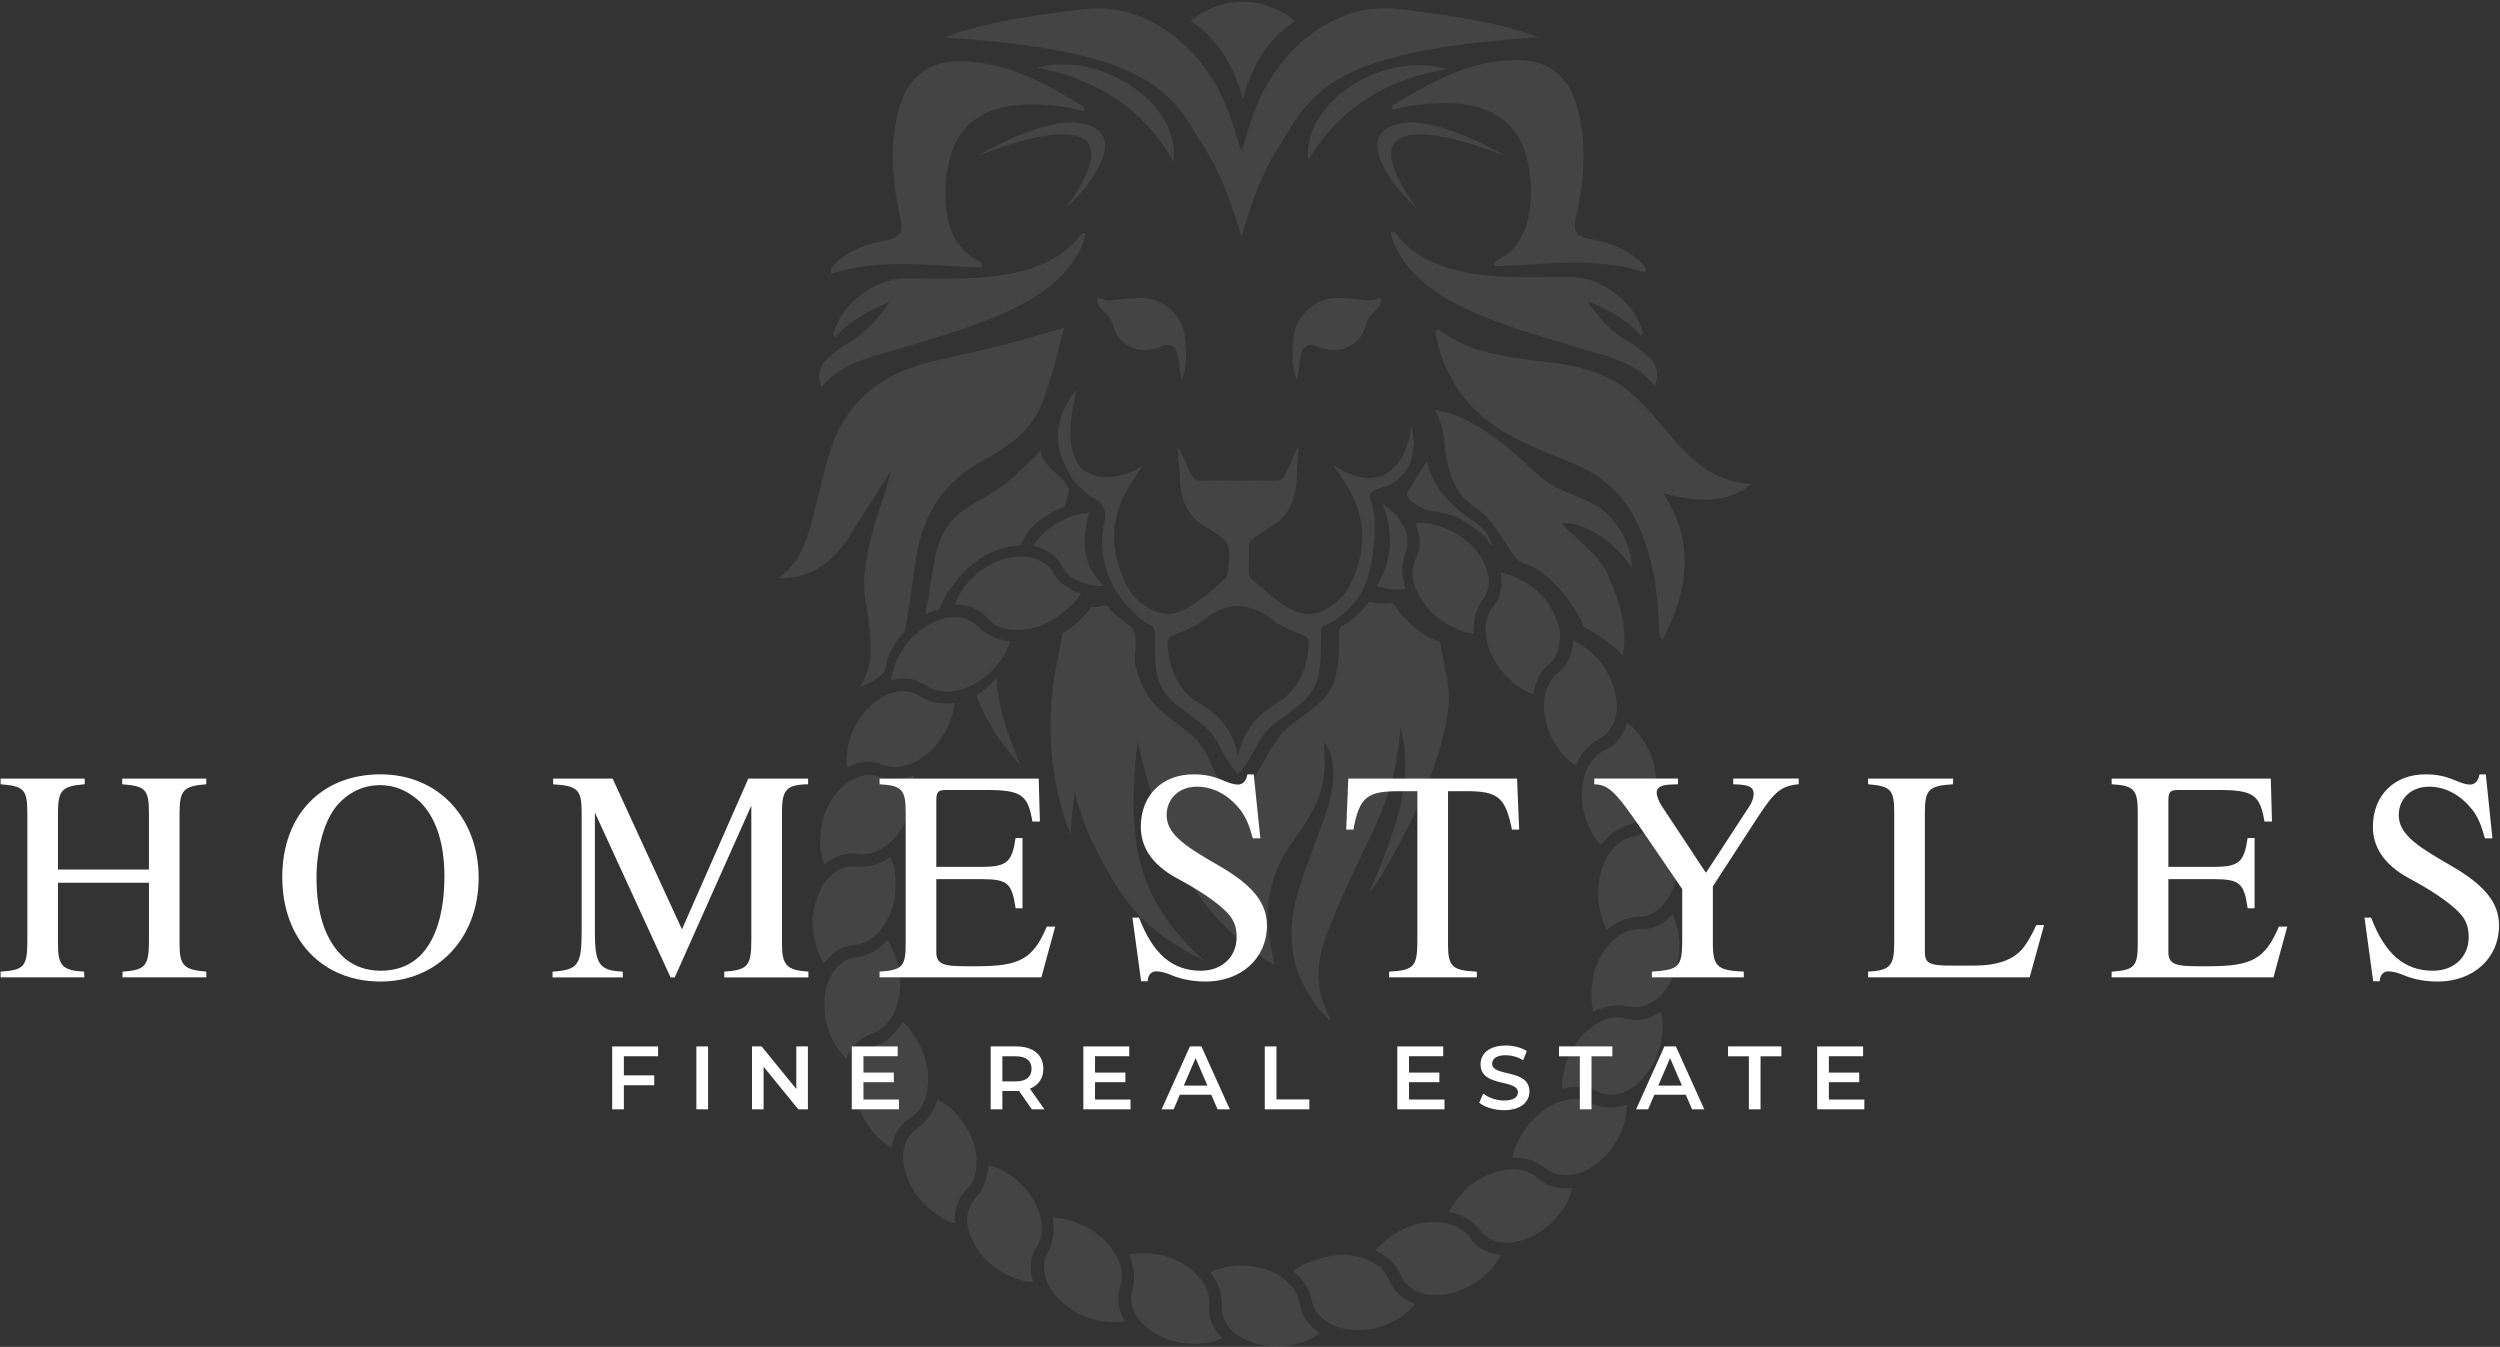<svg xmlns="http://www.w3.org/2000/svg" width="1342" height="723" viewBox="0 0 1342 723" fill="none"><rect x="0" y="0" width="1342" height="723" fill="#333333" stroke="none"/><path d="M65.77 524.639V521.579C78.34 520.769 79.96 518.199 79.96 504.659V473.869H31.12V506.429C31.12 518.199 33.22 520.939 45.14 521.579L45.3 524.639H0.33V521.579C12.9 520.769 14.68 518.839 14.68 504.979V436.309C14.68 423.739 12.75 421.959 0.33 420.999V417.939H45.46V420.999C33.69 421.969 31.11 423.739 31.11 436.309V466.779H79.95V436.309C79.95 423.579 77.85 421.959 65.6 420.999V417.939H110.73V420.999C98.8 421.969 96.38 423.899 96.38 436.309V506.749C96.38 518.189 98.64 520.609 110.73 521.579V524.639H65.76H65.77Z" fill="white"></path><path d="M204.23 526.89C172.96 526.89 151.52 504.32 151.52 470.8C151.52 437.28 172.8 415.67 204.23 415.67C235.66 415.67 256.94 439.37 256.94 471.28C256.94 503.19 235.18 526.89 204.23 526.89ZM223.9 429.05C218.1 424.22 211.65 421.47 204.07 421.47C195.37 421.47 187.31 425.02 181.02 432.27C174.09 440.17 169.9 455.8 169.9 471.12C169.9 490.3 174.58 504.81 184.41 513.84C189.89 518.84 196.98 521.09 204.4 521.09C212.46 521.09 219.55 518.67 225.19 513.35C234.05 504.81 238.57 489.65 238.57 470.31C238.57 450.97 233.09 436.78 223.9 429.05Z" fill="white"></path><path d="M388.8 524.64V521.58C401.53 520.77 403.31 518.2 403.31 504.82V432.45L362.21 524.65H359.95L319.33 436.16V500.31C319.33 518.04 321.91 520.94 334.32 521.59V524.65H296.6V521.59C309.98 520.62 312.24 518.37 312.24 500.31V436.16C312.24 423.91 310.14 421.81 296.93 421.01V417.95H328.85L366.08 498.87L401.7 417.95H433.78V421.01C422.17 421.17 419.76 423.91 419.76 436V506.6C419.76 518.04 422.18 520.78 433.95 521.59V524.65H388.82L388.8 524.64Z" fill="white"></path><path d="M559.03 524.639H472.15V521.579C484.56 520.769 486.17 518.679 486.17 506.269V435.989C486.17 424.059 484.24 421.639 472.15 420.999V417.939H557.58L558.22 440.989H554.19C551.77 426.479 548.06 424.069 529.37 424.069H508.25C503.74 424.069 502.61 424.709 502.61 429.869V465.329H526.95C540.81 465.329 543.23 462.589 545.17 449.849H548.88V487.569H545.17C543.24 474.029 540.82 471.929 526.95 471.929H502.61V511.099C502.61 517.869 506.96 518.679 518.89 518.679H524.69C547.74 518.679 554.67 514.489 561.92 497.399H566.43L559.02 524.639H559.03Z" fill="white"></path><path d="M672.51 450.01C670.58 442.92 668.8 438.73 665.9 434.86C660.26 427.61 652.2 422.29 642.53 422.29C632.86 422.29 626.25 428.74 626.25 437.6C626.25 448.56 638.18 455.33 655.1 465.16C672.19 475.15 680.09 484.5 680.09 496.75C680.09 514.8 665.9 526.89 647.21 526.89C640.44 526.89 634.15 525.76 628.19 523.18C625.13 521.89 622.39 521.41 620.61 521.41C618.19 521.41 616.1 523.34 616.1 526.73H612.55L607.88 492.56H611.43C618.84 512.06 629.32 521.09 644.64 521.09C655.92 521.09 663.82 513.67 663.82 503.04C663.82 497.4 662.21 493.69 659.14 490.31C653.5 484.18 642.38 477.09 632.06 471.61C617.55 463.87 612.39 453.88 612.39 443.89C612.39 426.32 624.48 415.68 640.44 415.68C647.05 415.68 651.24 416.65 657.37 419.23C660.27 420.52 662.85 421.16 664.46 421.16C667.2 421.16 668.97 419.23 669.62 415.68H673L676.55 450.01H672.52H672.51Z" fill="white"></path><path d="M811.62 445.329C808.07 427.599 803.88 424.699 786.8 424.699H777.29V506.749C777.29 518.999 779.55 520.929 792.76 521.579V524.639H745.69V521.579C759.07 520.769 760.84 518.999 760.84 504.819V424.709H751.17C734.08 424.709 729.73 427.609 726.51 445.339H722.64L723.77 417.939H814.36L815.49 445.339H811.62V445.329Z" fill="white"></path><path d="M965.56 420.99C956.05 421.79 952.34 425.18 943.32 439.04L919.46 475.79V506.74C919.46 519.31 922.52 520.92 936.06 521.57V524.63H886.74V521.57C901.09 520.6 903.02 519.15 903.02 504.81V477.25L881.9 446.3C867.07 424.54 863.52 421.32 855.79 420.99V417.93H900.76V420.99L896.89 421.15C891.73 421.31 889.31 422.76 889.31 425.34C889.31 427.44 890.44 430.34 892.21 432.92L915.74 468.54L939.11 432.76C940.72 430.34 941.37 427.76 941.37 425.99C941.21 422.44 938.79 421.16 930.41 420.99V417.93H965.55V420.99H965.56Z" fill="white"></path><path d="M1089.52 524.639H1002.8V521.579C1014.73 520.929 1016.82 518.359 1016.82 506.109V436.639C1016.82 424.229 1015.37 421.969 1002.8 420.999V417.939H1048.42V420.999C1035.2 421.799 1033.27 423.899 1033.27 436.309V511.099C1033.27 517.229 1036.01 518.349 1047.78 518.349H1059.06C1072.12 518.349 1080.82 515.449 1086.3 508.519C1088.4 505.779 1090.49 502.229 1093.07 496.589H1097.26L1089.52 524.639Z" fill="white"></path><path d="M1220.41 524.639H1133.53V521.579C1145.94 520.769 1147.55 518.679 1147.55 506.269V435.989C1147.55 424.059 1145.62 421.639 1133.53 420.999V417.939H1218.96L1219.6 440.989H1215.57C1213.15 426.479 1209.44 424.069 1190.75 424.069H1169.63C1165.12 424.069 1163.99 424.709 1163.99 429.869V465.329H1188.33C1202.19 465.329 1204.61 462.589 1206.55 449.849H1210.26V487.569H1206.55C1204.62 474.029 1202.2 471.929 1188.33 471.929H1163.99V511.099C1163.99 517.869 1168.34 518.679 1180.27 518.679H1186.07C1209.12 518.679 1216.05 514.489 1223.3 497.399H1227.81L1220.4 524.639H1220.41Z" fill="white"></path><path d="M1333.9 450.01C1331.97 442.92 1330.19 438.73 1327.29 434.86C1321.65 427.61 1313.59 422.29 1303.92 422.29C1294.25 422.29 1287.64 428.74 1287.64 437.6C1287.64 448.56 1299.57 455.33 1316.49 465.16C1333.58 475.15 1341.47 484.5 1341.47 496.75C1341.47 514.8 1327.28 526.89 1308.59 526.89C1301.82 526.89 1295.53 525.76 1289.57 523.18C1286.51 521.89 1283.77 521.41 1281.99 521.41C1279.57 521.41 1277.48 523.34 1277.48 526.73H1273.93L1269.26 492.56H1272.81C1280.22 512.06 1290.7 521.09 1306.02 521.09C1317.3 521.09 1325.2 513.67 1325.2 503.04C1325.2 497.4 1323.59 493.69 1320.52 490.31C1314.88 484.18 1303.76 477.09 1293.44 471.61C1278.93 463.87 1273.77 453.88 1273.77 443.89C1273.77 426.32 1285.86 415.68 1301.82 415.68C1308.43 415.68 1312.62 416.65 1318.75 419.23C1321.65 420.52 1324.23 421.16 1325.84 421.16C1328.58 421.16 1330.35 419.23 1331 415.68H1334.38L1337.93 450.01H1333.9Z" fill="white"></path><path d="M334.89 566.98V577.25H351.19V582.56H334.89V595.49H328.62V561.73H353.27V566.99H334.89V566.98Z" fill="white"></path><path d="M373.82 561.721H380.09V595.481H373.82V561.721Z" fill="white"></path><path d="M433.68 561.721V595.481H428.52L409.9 572.621V595.481H403.68V561.721H408.84L427.46 584.581V561.721H433.68Z" fill="white"></path><path d="M482.55 590.221V595.481H457.23V561.721H481.88V566.981H463.5V575.761H479.8V580.921H463.5V590.231H482.55V590.221Z" fill="white"></path><path d="M553.89 595.481L546.99 585.591C546.56 585.641 546.12 585.641 545.69 585.641H538.07V595.481H531.8V561.721H545.69C554.57 561.721 560.06 566.251 560.06 573.731C560.06 578.841 557.46 582.601 552.87 584.391L560.64 595.481H553.89ZM545.4 567.021H538.07V580.481H545.4C550.9 580.481 553.74 577.971 553.74 573.731C553.74 569.491 550.89 567.031 545.4 567.031V567.021Z" fill="white"></path><path d="M606.86 590.221V595.481H581.54V561.721H606.19V566.981H587.81V575.761H604.11V580.921H587.81V590.231H606.86V590.221Z" fill="white"></path><path d="M650.23 587.671H633.35L630.02 595.481H623.56L638.75 561.721H644.92L660.16 595.481H653.6L650.22 587.671H650.23ZM648.16 582.751L641.79 567.991L635.47 582.751H648.15H648.16Z" fill="white"></path><path d="M678.93 561.721H685.2V590.181H702.85V595.491H678.93V561.731V561.721Z" fill="white"></path><path d="M775.4 590.221V595.481H750.08V561.721H774.73V566.981H756.35V575.761H772.65V580.921H756.35V590.231H775.4V590.221Z" fill="white"></path><path d="M794.03 591.91L796.2 587.04C798.9 589.21 803.19 590.75 807.34 590.75C812.6 590.75 814.82 588.87 814.82 586.36C814.82 579.08 794.76 583.85 794.76 571.31C794.76 565.86 799.1 561.23 808.36 561.23C812.41 561.23 816.66 562.29 819.6 564.22L817.62 569.091C814.58 567.311 811.25 566.44 808.31 566.44C803.1 566.44 800.98 568.471 800.98 571.021C800.98 578.211 821 573.53 821 585.92C821 591.32 816.61 595.951 807.35 595.951C802.09 595.951 796.84 594.311 794.04 591.901L794.03 591.91Z" fill="white"></path><path d="M848.05 567.021H836.86V561.711H865.51V567.021H854.32V595.481H848.05V567.021Z" fill="white"></path><path d="M904.93 587.671H888.05L884.72 595.481H878.26L893.45 561.721H899.62L914.86 595.481H908.3L904.92 587.671H904.93ZM902.86 582.751L896.49 567.991L890.17 582.751H902.85H902.86Z" fill="white"></path><path d="M938.79 567.021H927.6V561.711H956.25V567.021H945.06V595.481H938.79V567.021Z" fill="white"></path><path d="M1000.78 590.221V595.481H975.46V561.721H1000.11V566.981H981.73V575.761H998.03V580.921H981.73V590.231H1000.78V590.221Z" fill="white"></path><g opacity="0.59"><g opacity="0.14"><path d="M575.22 256.559C578.96 261.449 583.51 265.649 588.41 268.189C589.56 268.789 590.42 269.529 591.06 270.349C591.7 271.069 592.17 271.919 592.5 272.829C593.34 274.619 593.54 276.739 593.09 278.689C593.02 279.469 592.88 280.189 592.75 280.729C589.24 295.269 594.12 309.019 599.01 317.309C602.77 322.949 607.6 328.379 612.77 332.609C613.82 333.469 614.94 334.299 616.19 334.859C617.66 335.529 618.96 335.969 619.56 337.629C620.28 339.609 619.99 342.079 620 344.159C620.01 346.439 620 348.729 620.05 351.009C620.15 356.029 620.51 361.119 622.21 365.879C623.7 370.059 626.33 373.569 629.56 376.579C635.63 382.229 643.21 386.079 648.9 392.159C652.05 395.529 654.13 399.509 656.24 403.579C658.52 407.969 661.25 411.999 664.55 415.659C668.18 411.619 671 407.139 673.49 402.299C675.74 397.939 678.2 393.929 681.79 390.539C687.68 384.969 695.03 381.179 700.74 375.399C707.7 368.349 708.93 359.139 709.04 349.639C709.07 347.129 709.04 344.619 709.09 342.119C709.12 340.419 708.93 338.389 709.86 336.879C710.7 335.499 712.28 335.179 713.65 334.539C714.85 333.979 715.99 333.279 717.09 332.539C721.37 329.659 725.17 325.969 728.33 321.829C729.53 320.219 730.59 318.499 731.5 316.699C734.58 310.599 736.16 303.569 737.02 296.589C737.9 289.459 738.58 281.319 737.23 273.829C736.75 271.159 736.02 268.569 734.94 266.139C736.88 262.099 742 262.019 745.68 260.349C749.65 258.549 752.98 255.439 755.24 251.719C757.26 248.389 758.43 244.569 758.8 240.699C758.98 238.779 758.88 236.799 758.69 234.879C758.59 233.819 758.44 232.759 758.27 231.699C758.13 230.829 757.6 229.579 757.71 228.719C755.64 245.659 744.5 268.069 715.67 249.669C718.78 254.469 722.44 259.299 725.29 264.689C733.81 280.839 732.78 297.189 725.06 313.299C721.78 320.139 716.54 324.699 710.31 327.759C702.76 331.459 695.6 329.059 689.1 324.729C683.04 320.689 677.49 315.649 671.87 310.809C671.22 310.249 670.7 309.249 670.38 308.199C670.41 302.769 670.44 297.339 670.45 291.899C672.21 288.299 676.97 286.469 680.39 283.849C680.58 283.709 680.76 283.549 680.96 283.449C691.04 278.319 695.63 269.279 695.97 256.959C696.12 251.569 696.81 246.199 697.26 240.819C696.97 240.729 696.69 240.649 696.4 240.559C695.95 241.479 695.48 242.369 695.07 243.309C693.92 245.929 692.88 248.609 691.64 251.169C687.95 258.799 687.93 258.099 680.34 257.909C675.14 257.779 669.93 257.849 664.72 257.969C659.48 257.839 654.24 257.779 649 257.909C641.41 258.099 641.39 258.799 637.7 251.169C636.46 248.609 635.42 245.929 634.27 243.309C633.86 242.369 633.38 241.479 632.94 240.559C632.65 240.649 632.37 240.729 632.08 240.819C632.53 246.199 633.22 251.569 633.37 256.959C633.71 269.279 638.29 278.319 648.38 283.439C648.58 283.539 648.76 283.699 648.95 283.839C652.42 286.499 657.28 288.349 658.97 292.049C660.71 295.859 659.52 301.499 659.3 306.319C659.23 307.869 658.5 309.899 657.46 310.789C651.85 315.629 646.29 320.669 640.23 324.709C633.73 329.039 626.57 331.449 619.02 327.739C612.79 324.689 607.55 320.129 604.27 313.279C596.55 297.169 595.52 280.819 604.04 264.669C606.88 259.279 610.55 254.449 613.66 249.649C605.13 256.919 562.1 270.119 578.09 209.079C567.97 220.959 564.95 234.969 570.97 248.059C572.29 250.939 573.75 253.759 575.25 256.559H575.22ZM629.34 341.319C635.24 338.619 641.63 336.529 646.7 332.409C652.21 327.939 657.93 325.719 664.05 325.299C664.13 325.299 664.22 325.299 664.3 325.289C670.77 325.529 676.79 327.709 682.58 332.409C687.65 336.519 694.04 338.609 699.94 341.319C701.96 342.239 702.7 343.329 702.56 345.759C701.73 360.069 696.07 371.369 684.9 377.859C674.32 383.999 667.38 392.709 664.64 405.749C661.9 392.709 654.96 383.999 644.38 377.859C633.21 371.379 627.55 360.079 626.72 345.759C626.58 343.319 627.32 342.239 629.34 341.319Z" fill="white"></path></g><g opacity="0.14"><path d="M747.26 56.839C747.09 56.939 747.34 57.709 747.5 59.049C755.49 56.709 763.62 55.729 771.79 55.409C796.39 54.439 814.73 62.659 820 86.639C821.15 91.899 821.86 97.389 821.81 102.759C821.65 118.069 818.54 132.139 803.21 139.999C802.35 140.439 801.44 141.079 802.46 142.909C829.22 142.079 856.47 137.569 882.97 146.199C883.83 144.139 883.01 143.099 882.15 142.149C874.44 133.669 864.13 130.209 853.4 128.229C846.33 126.919 844.25 124.539 845.91 116.999C850.18 97.499 852.19 77.699 846.83 57.999C842.08 40.559 830.77 31.779 813.01 32.179C788.33 32.729 767.52 44.159 747.28 56.819L747.26 56.839Z" fill="white"></path></g><g opacity="0.14"><path d="M851.94 161.53C863.78 166.3 873.46 171.719 880.84 180.359C882.08 179.439 882.02 178.789 881.85 178.119C877.66 162.639 859.97 148.93 844.02 148.78C826.19 148.61 808.33 149.709 790.59 146.859C774.33 144.249 759.61 138.789 749.07 125.239C748.59 124.629 748.11 123.809 746.61 124.769C747.57 130.249 750.09 135.199 753.34 139.839C760.71 150.389 770.92 157.509 782.13 163.329C802.55 173.939 824.69 179.75 846.53 186.47C861.5 191.08 877.55 193.73 888.32 207.09C890.88 201.26 889.66 195.829 884.72 191.329C881.14 188.069 877.22 185.259 873.04 182.769C864.64 177.759 858.18 170.79 851.97 161.53H851.94Z" fill="white"></path></g><g opacity="0.14"><path d="M526.84 143.6C527.86 141.77 526.95 141.13 526.09 140.69C510.76 132.84 507.65 118.77 507.49 103.45C507.43 98.08 508.14 92.59 509.3 87.33C514.56 63.34 532.9 55.13 557.5 56.1C565.66 56.42 573.8 57.4 581.79 59.74C581.95 58.4 582.2 57.63 582.03 57.53C561.79 44.87 540.98 33.44 516.3 32.89C498.55 32.49 487.23 41.27 482.48 58.71C477.12 78.4 479.12 98.2 483.4 117.71C485.05 125.25 482.98 127.63 475.91 128.94C465.19 130.92 454.87 134.38 447.16 142.86C446.3 143.8 445.48 144.84 446.34 146.91C472.83 138.27 500.08 142.79 526.85 143.62L526.84 143.6Z" fill="white"></path></g><g opacity="0.14"><path d="M482.78 187.17C504.61 180.45 526.76 174.639 547.18 164.029C558.39 158.209 568.59 151.09 575.97 140.54C579.22 135.9 581.74 130.95 582.7 125.47C581.2 124.5 580.72 125.32 580.24 125.94C569.7 139.49 554.98 144.939 538.72 147.559C520.98 150.409 503.11 149.31 485.29 149.48C469.33 149.64 451.64 163.34 447.46 178.82C447.28 179.48 447.22 180.129 448.47 181.059C455.84 172.419 465.52 167 477.37 162.23C471.16 171.48 464.69 178.46 456.3 183.47C452.12 185.96 448.2 188.779 444.62 192.029C439.68 196.529 438.46 201.96 441.02 207.79C451.8 194.43 467.84 191.78 482.81 187.17H482.78Z" fill="white"></path></g><g opacity="0.14"><path d="M800.67 291.409C800.34 290.479 799.93 289.359 799.87 289.219C799.3 287.989 798.62 286.809 797.74 285.779C796.28 284.069 794.58 282.569 792.81 281.179C789.24 278.379 785.33 276.009 781.95 272.969C775.16 266.869 769.72 259.989 766.94 251.179C766.57 249.989 766.23 248.789 765.93 247.579C765.93 247.579 755.8 263.619 755.68 263.809C753.61 267.109 760.17 270.949 762.29 272.169C767.12 274.939 773.09 274.619 778.31 276.249C783.42 277.849 787.84 281.069 792.26 284.089C794.53 285.639 796.92 287.249 798.28 289.639C798.64 290.269 798.92 290.939 799.34 291.519C799.76 292.099 800.38 292.599 801.1 292.669C801.1 292.669 800.9 292.089 800.65 291.399L800.67 291.409Z" fill="white"></path></g><g opacity="0.14"><path d="M647.08 80.17C655.32 93.28 660.56 107.67 664.91 122.42C665.33 123.85 665.83 125.25 666.36 126.87V126.98C666.36 126.98 666.37 126.94 666.38 126.93C666.39 126.97 666.41 127.01 666.42 127.06C666.56 126.68 666.69 126.31 666.83 125.93C666.86 125.75 666.87 125.57 666.91 125.4C666.91 125.36 666.91 125.33 666.92 125.29C667.26 124.28 667.58 123.32 667.87 122.35C672.22 107.59 677.45 93.2 685.7 80.1C703.1 52.45 709.49 27.2 825.74 20.09C813.34 14.84 788.7 8.95 748.26 4.57C716.9 1.9 688.36 25.23 675.67 54.19C671.64 63.4 669.08 73.24 666.37 81.36C663.67 73.25 661.11 63.44 657.09 54.26C644.41 25.29 615.86 1.97 584.5 4.64C544.06 9.02 519.42 14.91 507.02 20.16C623.27 27.27 629.67 52.52 647.06 80.17H647.08Z" fill="white"></path></g><g opacity="0.14"><path d="M667.17 53.6C671.54 36.09 679.95 21.559 695.19 11.149C677.54 -2.72 655.63 -2.27 639.19 11.27C654.44 21.4 662.69 36.16 667.17 53.6Z" fill="white"></path></g><g opacity="0.14"><path d="M629.88 86.85C634.31 56.45 591.69 26.86 556.64 36.3C588.36 42.389 613.58 57.789 629.88 86.85Z" fill="white"></path></g><g opacity="0.14"><path d="M776.62 37.089C741.78 26.899 698.54 55.579 702.32 86.069C719.23 57.359 744.78 42.499 776.62 37.089Z" fill="white"></path></g><g opacity="0.14"><path d="M573.68 263.5C574.35 256.89 557.24 250.15 558.7 240.34C558.2 243.67 550.17 250.08 547.8 252.45C541.71 258.55 534.83 263.34 527.38 267.61C520.56 271.52 513.43 275.4 508.86 282.04C501.48 292.74 500.94 306.38 498.68 318.77C498.03 322.36 497.29 326.12 496.6 329.93C499.05 328.64 501.72 327.71 504.46 326.98C506.05 322.08 508.65 317.65 511.94 313.67C514.81 309.52 518.36 305.76 522.6 302.41C530.61 296.07 538.72 293.45 547.97 292.57C548.29 291.87 548.64 291.2 549.01 290.54C552.96 281.67 561.76 275.74 571.38 271.85C571.6 271.26 571.84 270.68 572.04 270.08C572.77 267.92 573.19 265.65 573.75 263.43C573.73 263.46 573.7 263.48 573.68 263.51V263.5Z" fill="white"></path></g><g opacity="0.14"><path d="M571.3 175.92C559.88 179.14 548.44 182.62 536.87 185.55C523.87 188.85 510.69 191.42 497.7 194.72C469.31 201.93 451.03 219.51 443.81 248.15C441.5 257.32 439.27 266.52 436.85 275.66C433.45 288.52 430.28 301.53 417.81 310.36C424.9 310.52 430.76 309.3 436.31 306.58C445.6 302.03 452.16 294.53 457.22 285.86C459.49 281.96 476.17 256.38 478.36 252.43C475.36 267.32 465.55 286.08 463.87 310.48C463.31 318.66 465.68 326.78 466.46 334.95C467.55 346.43 468.87 357.97 461.38 368.88C467.01 366.95 471.31 364.3 474.94 360.61C476.23 352.14 479.86 344.41 485.72 338.9C485.84 338.31 485.98 337.73 486.09 337.14C488.27 324.77 489.91 312.31 491.7 299.87C493.85 284.9 499.86 270.68 510.57 259.82C522.09 248.14 538.58 243.26 549.91 231.47C559 222.01 562.23 208.95 565.79 196.73C566.07 195.76 568.85 184.35 570.36 178.86C570.57 178.35 570.79 177.84 570.99 177.31C571.25 176.63 571.31 175.88 571.3 175.94V175.92Z" fill="white"></path></g><g opacity="0.14"><path d="M894.16 230.81C889.4 224.97 884.35 219.38 878.99 214.06C870.23 205.37 859.62 200.36 847.84 197.29C840.14 195.28 832.26 194.67 824.43 193.65C806.52 191.32 788.6 188.98 773.46 177.74C772.77 177.23 771.92 176.42 771.07 177.33C770.22 178.24 770.65 179.42 770.87 180.48C774.8 199.16 783.81 214.72 799.17 226.34C812.85 236.7 828.92 242.28 844.49 248.83C860.22 255.44 872.03 265.84 879.29 281.61C887.32 299.04 889.86 317.42 890.59 336.27C890.67 338.46 890.04 340.89 892.34 343.63C906.12 317.36 910.35 291.71 892.71 264.64C910.54 269.48 926.13 270.99 940.32 259.75C919.17 258.95 906.22 245.61 894.14 230.81H894.16Z" fill="white"></path></g><g opacity="0.14"><path d="M850.25 336.659C858.09 340.649 865.34 345.719 871.17 352.079C873.7 337.179 869.8 323.889 863.47 309.269C857.5 295.509 840.58 285.469 838.45 280.669C855.46 280.669 870.86 296.239 875.93 305.029C876.25 293.159 868.38 279.469 858.87 272.729C851.33 267.379 841.92 265.399 833.85 260.879C827.19 257.139 822.01 251.259 816.31 246.239C793.44 226.089 780.48 222.119 774.55 221.009C772.98 220.449 771.63 220.109 770.57 220.069C770.73 220.789 771.04 221.579 771.49 222.429C772.34 224.519 773.26 226.639 773.88 228.799C774.75 231.879 775.2 235.129 775.44 238.339C776.47 251.989 780.71 265.229 792.12 272.579C804.68 280.669 811.19 300.959 818.1 302.549C831.22 305.569 847.15 327.179 850.25 336.659Z" fill="white"></path></g><g opacity="0.14"><path d="M592.98 167.579C595.59 169.969 596.82 172.129 597.62 175.179C598.12 177.089 598.9 179.049 600.06 180.619C602.78 184.309 606.5 186.659 611.03 187.609C615.41 188.529 619.54 187.649 623.58 185.909C624.63 185.459 625.87 185.169 627.01 185.219C629.54 185.319 631.48 187.299 632.08 190.149C632.38 191.579 632.59 193.039 632.79 194.499C633.16 197.189 633.58 200.529 633.58 200.529C633.64 200.949 634.09 203.369 634.22 203.779C634.34 203.779 634.98 202.379 635.31 201.349C637.25 195.299 636.72 188.769 636.32 182.439C635.95 176.479 633.54 171.359 629.37 167.109C625.27 162.929 620.16 160.419 614.41 159.999C609.7 159.659 599.64 160.769 597.52 161.079C595.19 161.429 592.91 161.159 590.74 160.189C590.48 160.069 589.57 159.659 589.35 159.659C589.35 160.679 587.27 162.339 592.97 167.579H592.98Z" fill="white"></path></g><g opacity="0.14"><path d="M794.62 323.96C794.86 323.55 795.11 323.15 795.36 322.75C795.63 322.33 795.91 321.92 796.2 321.51C796.73 320.76 797.19 320 797.57 319.24C797.76 318.86 797.94 318.48 798.09 318.09C799.9 313.67 799.45 309.09 797.7 304.56C797.47 303.97 797.23 303.38 796.96 302.79C793 294.12 786.15 288.29 777.63 284.33C775.83 283.49 773.99 282.8 772.12 282.24C772 282.2 771.88 282.16 771.76 282.13C770.54 281.78 769.3 281.49 768.05 281.26C767.12 281.09 766.18 280.96 765.23 280.86C764.21 280.76 763.18 280.68 762.13 280.67C761.34 280.67 760.55 280.67 759.74 280.72C759.91 281.2 760.05 281.61 760.19 282C760.29 282.29 760.39 282.58 760.49 282.86C761.98 287.01 762.45 291.15 761.55 295.25C761.4 295.93 761.21 296.61 760.98 297.29C760.75 297.97 760.48 298.65 760.17 299.32C757.97 304.1 757.8 308.79 759.1 313.4C759.53 314.94 760.13 316.46 760.87 317.98C762.32 320.95 764.05 323.61 766.02 325.99C770.97 331.98 777.5 336.17 785.27 338.85C787.11 339.49 789.07 339.79 790.93 340.25C791.16 337.25 791.17 334.58 791.6 331.99C791.84 330.55 792.23 329.17 792.74 327.84C792.91 327.4 793.09 326.96 793.29 326.52C793.68 325.65 794.12 324.8 794.61 323.97L794.62 323.96Z" fill="white"></path><path d="M831.62 356.329C832.66 355.419 833.57 354.449 834.34 353.369C835.11 352.289 835.73 351.079 836.19 349.689C836.78 347.879 837.18 346.07 837.37 344.27C837.68 341.32 837.43 338.379 836.54 335.459C833.9 326.759 829.06 320.019 822.39 315.009C821.18 314.099 819.9 313.239 818.57 312.449C816.57 311.249 814.44 310.179 812.18 309.229C812.01 309.159 811.83 309.099 811.66 309.039C810.18 308.469 808.61 308.069 806.96 307.619C806.5 307.489 806.03 307.369 805.56 307.229C805.64 308.079 805.7 308.719 805.75 309.299C805.77 309.559 805.8 309.819 805.83 310.069C806.22 313.829 805.81 317.399 804.46 320.689C803.78 322.329 802.89 323.909 801.72 325.389C800.31 327.159 799.3 329.009 798.6 330.929C798.43 331.389 798.28 331.859 798.15 332.329C798.06 332.679 797.97 333.019 797.89 333.369C797.28 336.169 797.3 339.089 797.79 342.109C799.39 351.979 804.63 359.779 812.15 366.159C813.16 367.009 814.19 367.839 815.24 368.619C815.4 368.739 815.57 368.859 815.73 368.979C817.77 370.439 819.93 371.699 822.31 372.599C822.48 372.659 822.64 372.729 822.8 372.789C822.8 372.789 822.8 372.79 822.81 372.78C822.86 372.74 822.9 372.709 822.91 372.679C822.91 372.679 822.91 372.679 822.91 372.669C823.07 371.989 823.23 371.299 823.39 370.609C823.62 369.609 823.91 368.629 824.23 367.679C824.57 366.639 824.95 365.62 825.41 364.65C826.57 362.15 828.09 359.859 830.05 357.819C830.54 357.309 831.06 356.82 831.6 356.34L831.62 356.329Z" fill="white"></path><path d="M576.1 276.85C571.58 278.3 567.31 280.58 563.29 283.57C562.24 284.35 561.23 285.18 560.27 286.05C559.3 286.93 558.38 287.85 557.52 288.85C556.83 289.65 556.18 290.49 555.56 291.39C555.25 291.84 554.96 292.3 554.67 292.78C554.98 292.9 555.19 293 555.37 293.07C555.39 293.07 555.41 293.09 555.43 293.09C555.48 293.11 555.54 293.13 555.59 293.14C557.97 293.72 560.11 294.6 562.05 295.74C562.14 295.8 562.25 295.84 562.34 295.9C565.68 297.96 568.35 300.87 570.4 304.63C570.7 305.17 571.03 305.68 571.38 306.16C573.36 308.91 576.12 310.78 579.3 312.11C579.79 312.32 580.29 312.51 580.78 312.69C582.27 313.23 583.76 313.66 585.26 313.97C587.78 314.5 590.31 314.7 592.85 314.64C587.83 309.42 577.98 301.53 584.49 275.36C580.89 275.49 579.43 275.78 576.11 276.85H576.1Z" fill="white"></path><path d="M571.13 313.88C568.88 312.13 566.93 310.02 565.37 307.42C564.79 306.45 564.15 305.55 563.43 304.74C562.43 303.6 561.26 302.61 559.8 301.79C559.19 301.45 558.59 301.14 557.97 300.86C557.56 300.67 557.15 300.51 556.74 300.35C553.81 299.18 550.8 298.64 547.7 298.69C547.35 298.69 547 298.73 546.65 298.75C545.6 298.81 544.54 298.91 543.47 299.09C538.48 299.94 533.96 301.63 529.89 304.07C525.82 306.51 522.18 309.69 518.93 313.52C518.08 314.52 517.29 315.55 516.55 316.62C515.81 317.69 515.12 318.8 514.5 319.97C514.01 320.91 513.56 321.88 513.17 322.89C512.97 323.4 512.79 323.91 512.62 324.44C512.95 324.49 513.17 324.54 513.37 324.56C513.39 324.56 513.42 324.56 513.44 324.56C513.5 324.56 513.55 324.57 513.61 324.57C516.06 324.59 518.35 324.96 520.49 325.64C520.6 325.67 520.71 325.69 520.81 325.73C524.53 326.97 527.79 329.21 530.64 332.4C531.05 332.86 531.49 333.28 531.94 333.67C534.49 335.9 537.61 337.1 541 337.67C541.53 337.76 542.05 337.84 542.58 337.9C544.15 338.09 545.7 338.17 547.23 338.14C550.21 338.08 553.11 337.6 555.93 336.77C556.02 336.74 556.11 336.72 556.19 336.69C557.62 336.25 559.04 335.72 560.43 335.1C561.83 334.47 563.21 333.76 564.57 332.96C565.3 332.53 566.01 332.06 566.72 331.59C569.56 329.7 572.24 327.53 574.8 325.29C575.83 324.39 576.73 323.33 577.6 322.21C578.47 321.09 579.31 319.92 580.25 318.78C579.86 318.63 579.57 318.52 579.33 318.42C579.08 318.32 578.88 318.25 578.68 318.16C575.94 317.03 573.39 315.64 571.14 313.9L571.13 313.88Z" fill="white"></path><path d="M491.41 340.55C491.31 340.64 491.22 340.74 491.12 340.83C488.33 343.46 485.9 346.5 483.77 349.91C480.93 354.46 479.02 359.38 478.36 365C478.68 364.94 478.87 364.91 479.03 364.88C479.1 364.87 479.16 364.85 479.22 364.84C480.9 364.44 482.54 364.22 484.16 364.16C487.38 364.06 490.47 364.64 493.44 365.92C494.92 366.56 496.37 367.37 497.8 368.36C499.03 369.21 500.46 369.83 501.88 370.31C504.01 371.02 506.13 371.34 508.23 371.35C511.73 371.37 515.18 370.54 518.57 369.23C525.17 366.68 530.6 362.59 535.05 357.27C535.69 356.51 536.3 355.73 536.9 354.92C537.49 354.12 538.05 353.3 538.57 352.46C539.82 350.45 540.85 348.31 541.73 346.06C541.95 345.5 542.18 344.94 542.38 344.36C542.14 344.32 541.96 344.29 541.79 344.26C541.67 344.24 541.56 344.22 541.45 344.21C537.32 343.6 533.44 342.38 529.96 340.23C529.02 339.65 528.11 339.02 527.23 338.3C525.48 336.86 523.94 335.1 522.04 333.92C518.94 331.98 515.7 331.18 512.41 331.22C509.85 331.25 507.25 331.77 504.65 332.66C504.08 332.85 503.52 333.06 502.97 333.28C502.42 333.5 501.88 333.72 501.34 333.96C498.14 335.4 495.26 337.24 492.67 339.43C492.24 339.8 491.82 340.17 491.4 340.55H491.41Z" fill="white"></path><path d="M499.48 403.12C500.79 401.89 501.99 400.56 503.12 399.16C505.22 396.55 507.04 393.68 508.57 390.55C509.04 389.58 509.47 388.6 509.85 387.61C510.96 384.74 511.71 381.76 512.18 378.69C512.24 378.31 512.3 377.94 512.35 377.56C512.27 377.55 512.22 377.53 512.16 377.52C511.97 377.48 511.83 377.45 511.72 377.45C511.29 377.47 510.85 377.51 510.42 377.54C510.07 377.57 509.73 377.58 509.39 377.6C507.89 377.69 506.4 377.68 504.94 377.55C501.85 377.29 498.87 376.54 496.07 375.09C495.44 374.76 494.82 374.4 494.2 374C494.11 373.94 494.02 373.89 493.93 373.84C493.2 373.38 492.48 372.98 491.75 372.64C490.93 372.26 490.11 371.94 489.3 371.7C488.48 371.45 487.66 371.27 486.85 371.16C482.76 370.58 478.67 371.57 474.61 373.67C472.5 374.76 470.59 376.05 468.84 377.48C464.05 381.39 460.52 386.46 457.89 392.31C456.33 395.79 455.29 399.37 454.77 403.08C454.37 405.96 454.27 408.92 454.54 411.99C454.97 411.78 455.33 411.61 455.66 411.45C455.9 411.34 456.12 411.23 456.35 411.13C457.49 410.64 458.64 410.24 459.8 409.9C462.11 409.23 464.44 408.88 466.78 408.97C468.89 409.05 471 409.48 473.11 410.31C474.76 410.96 476.39 411.38 477.99 411.6C478.79 411.71 479.59 411.76 480.38 411.77C481.17 411.78 481.95 411.74 482.73 411.65C484.29 411.48 485.83 411.12 487.35 410.61C487.73 410.48 488.11 410.34 488.49 410.19C489.63 409.75 490.75 409.22 491.87 408.61C494.72 407.07 497.25 405.22 499.51 403.11L499.48 403.12Z" fill="white"></path><path d="M488.42 416.89C487.72 417.11 487.02 417.3 486.32 417.47C484.22 417.98 482.13 418.26 480.03 418.29C477.23 418.32 474.44 417.89 471.65 416.9C471.1 416.7 470.55 416.54 470 416.41C468.9 416.14 467.8 415.98 466.67 415.97C465.91 415.97 465.14 416.03 464.35 416.16C464.09 416.2 463.83 416.25 463.56 416.31C459.85 417.14 456.55 418.64 453.7 420.88C453.22 421.25 452.76 421.64 452.31 422.06C451.86 422.47 451.42 422.91 450.99 423.36C445.08 429.66 441.84 437.05 440.71 445.24C440.62 445.87 440.55 446.51 440.49 447.14C440.36 448.42 440.29 449.72 440.26 451.03C440.24 451.86 440.26 452.69 440.3 453.51C440.45 456.52 440.99 459.46 441.91 462.33C442.08 462.85 442.26 463.37 442.45 463.89C442.51 463.89 442.55 463.89 442.58 463.88C442.63 463.88 442.67 463.88 442.7 463.86C442.75 463.82 442.8 463.78 442.85 463.74C443.01 463.62 443.18 463.5 443.34 463.38C445.05 462.01 446.85 460.91 448.72 460.06C451.6 458.75 454.68 458.06 457.96 458.17C458.73 458.2 459.52 458.26 460.31 458.37C461.23 458.5 462.14 458.57 463.04 458.57C465.73 458.57 468.3 458.01 470.77 456.84C470.79 456.84 470.8 456.82 470.82 456.82C479.04 452.91 484.05 446.1 487.49 437.94C487.61 437.66 487.71 437.37 487.82 437.08C489.63 432.44 490.41 427.55 490.8 422.61C490.84 422.09 490.85 421.57 490.84 421.05C490.82 420 490.73 418.94 490.65 417.86C490.61 417.32 490.57 416.77 490.54 416.21C489.62 416.51 489.02 416.71 488.41 416.9L488.42 416.89Z" fill="white"></path><path d="M443 516.26C443 516.26 443.06 516.19 443.08 516.16C444.03 514.89 445.06 513.74 446.16 512.72C446.27 512.62 446.38 512.54 446.49 512.44C448.06 511.04 449.77 509.88 451.65 509.03C453.66 508.12 455.84 507.54 458.21 507.32C465.29 506.69 470.2 502.85 474.03 497.38C475.03 495.95 475.91 494.48 476.68 492.98C478.97 488.48 480.23 483.69 480.65 478.69C480.84 476.47 480.86 474.2 480.73 471.91C480.65 470.41 480.49 468.91 480.23 467.43C479.8 464.95 479.09 462.5 478.02 460.06C477.35 460.46 476.84 460.75 476.34 461.06C476.21 461.14 476.09 461.2 475.96 461.28C470.92 464.29 465.5 465.76 459.58 465.08C458.9 465 458.23 464.97 457.57 464.98C457.39 464.98 457.23 465.01 457.05 465.02C455.25 465.11 453.5 465.5 451.79 466.23C445.82 468.77 442.11 473.56 439.64 479.24C435.4 488.99 435.21 499.05 438.5 509.11C439.39 511.84 440.82 514.39 442.11 517.26C442.38 516.95 442.57 516.75 442.72 516.58C442.83 516.46 442.91 516.37 442.99 516.27L443 516.26Z" fill="white"></path><path d="M468.17 554.82C471.97 553.56 474.94 551.2 477.27 548.02C478.78 545.96 479.95 543.8 480.85 541.54C482.2 538.13 482.9 534.51 483.14 530.74C483.16 530.35 483.2 529.97 483.22 529.58C483.4 524.84 482.85 520.31 481.57 515.94C480.43 512.07 478.73 508.33 476.38 504.72C476.16 504.93 475.97 505.1 475.78 505.28C475.4 505.64 475.04 505.98 474.7 506.3C473.2 507.74 471.61 509.02 469.94 510.1C466.9 512.07 463.54 513.4 459.74 513.84C457.83 514.06 456.07 514.57 454.45 515.37C452.83 516.17 451.35 517.24 450 518.59C444.67 523.9 442.87 530.65 442.53 537.84C442.18 545.36 443.97 552.49 447.44 559.17C448.86 561.9 450.63 564.41 452.75 566.73C453.24 567.26 453.73 567.8 454.26 568.31C454.35 568.13 454.43 567.99 454.51 567.84C454.67 567.54 454.81 567.27 454.93 567.02C457.67 561.13 461.94 556.9 468.18 554.83L468.17 554.82Z" fill="white"></path><path d="M496.48 590.26C496.75 589.52 496.99 588.77 497.19 587.99C497.5 586.83 497.73 585.62 497.89 584.38C499.22 574.51 496.72 565.49 491.53 557.1C491.29 556.71 491.04 556.32 490.79 555.93C490.54 555.54 490.29 555.16 490.03 554.78C488.49 552.51 486.77 550.39 484.6 548.65C484.57 548.67 484.55 548.68 484.52 548.7C484.44 548.75 484.37 548.79 484.32 548.83C484.3 548.84 484.28 548.85 484.27 548.87C484.11 549.09 483.97 549.32 483.83 549.55C482.63 551.57 481.27 553.41 479.72 555.02C479.15 555.62 478.54 556.18 477.92 556.72C475.73 558.6 473.22 560.12 470.33 561.2C468.14 562.02 466.31 563.23 464.73 564.99C464.5 565.24 464.28 565.5 464.07 565.78C461.51 569.03 459.92 572.59 459.23 576.43C459.01 577.65 458.88 578.9 458.85 580.18C458.53 591.99 463.02 601.96 471.14 610.33C471.93 611.14 472.8 611.88 473.71 612.6C474.61 613.32 475.55 614.02 476.51 614.74C477.15 615.22 477.8 615.71 478.45 616.23C478.49 616.04 478.53 615.88 478.57 615.72C478.71 615.13 478.81 614.68 478.9 614.29C478.94 614.12 478.98 613.97 479.02 613.81C479.5 611.91 480.15 610.13 480.99 608.47C482.65 605.17 485.04 602.37 488.4 600.27C492.45 597.74 495.01 594.31 496.5 590.26H496.48Z" fill="white"></path><path d="M519.16 638.14C521.53 635.87 522.87 633.16 523.56 630.21C523.78 629.27 523.94 628.31 524.04 627.33C524.11 626.66 524.16 625.99 524.18 625.31C524.51 614.05 519.92 604.8 512.28 596.86C509.68 594.15 506.76 591.83 503.27 590.15C503.22 590.24 503.18 590.29 503.15 590.34C503.08 590.44 503.04 590.51 503.01 590.58C502.9 590.88 502.8 591.19 502.7 591.5C500.73 597.51 497.36 602.45 492 605.98C491.83 606.09 491.67 606.22 491.51 606.34C490.42 607.15 489.43 608.16 488.62 609.24C484.27 615.09 484.09 621.69 485.85 628.36C486.41 630.48 487.11 632.5 487.95 634.42C491.3 642.09 496.79 648.15 504.04 652.77C504.64 653.16 505.26 653.53 505.89 653.89C506.39 654.18 506.91 654.44 507.44 654.69C508.16 655.02 508.92 655.33 509.68 655.63C510.6 655.99 511.54 656.36 512.51 656.77C512.51 656.13 512.51 655.71 512.51 655.34C512.51 655.18 512.51 655.02 512.51 654.87C512.6 648.44 514.4 642.72 519.17 638.14H519.16Z" fill="white"></path><path d="M552.45 640.58C552.1 640.11 551.74 639.65 551.36 639.19C549.12 636.46 546.48 633.99 543.5 631.74C542.55 631.02 541.57 630.34 540.56 629.71C540.06 629.39 539.55 629.09 539.03 628.8C538 628.22 536.93 627.68 535.83 627.2C534.18 626.48 532.45 625.88 530.63 625.42C530.49 626.6 530.39 627.66 530.24 628.72C529.6 633.22 527.97 637.23 525.46 640.86C524.77 641.86 524.02 642.84 523.19 643.79C522.15 644.98 521.28 646.39 520.62 647.87C520.44 648.27 520.27 648.68 520.12 649.08C519.68 650.31 519.4 651.54 519.25 652.76C518.9 655.62 519.31 658.46 520.18 661.23C520.46 662.15 520.78 663.06 521.16 663.96C525 673.19 531.56 679.65 540.09 684.01C540.7 684.32 541.32 684.62 541.95 684.91C542.58 685.2 543.22 685.48 543.87 685.75C544.01 685.81 544.15 685.86 544.29 685.92C547.51 687.22 550.87 688.1 554.6 688.23C554.47 687.72 554.41 687.46 554.33 687.21C552.44 680.6 553.21 674.39 556.85 668.48C558.1 666.45 558.83 664.31 559.15 662.09C559.27 661.26 559.31 660.42 559.31 659.57C559.31 658.16 559.18 656.72 558.9 655.28C557.82 649.7 555.58 644.85 552.42 640.62L552.45 640.58Z" fill="white"></path><path d="M603.52 708.56C603.5 708.51 603.48 708.46 603.45 708.41C600.02 702.6 599.44 696.47 601.47 690.09C602.54 686.72 602.53 683.36 601.6 679.99C601.32 678.99 601 678.02 600.64 677.08C600.46 676.61 600.26 676.15 600.06 675.7C597.41 669.82 592.99 665.26 587.61 661.42C584.28 659.05 580.65 657.35 576.87 656.02C576.24 655.8 575.61 655.58 574.97 655.38C574.33 655.18 573.69 654.98 573.05 654.79C572.43 654.61 571.79 654.46 571.15 654.33C570.5 654.2 569.85 654.1 569.19 654C567.87 653.81 566.52 653.66 565.15 653.43C565.18 654.04 565.17 654.24 565.2 654.44C566.15 660.21 565.6 665.71 563.17 670.9C562.82 671.64 562.44 672.38 562.01 673.11C560.85 675.1 560.51 677.26 560.5 679.63C560.47 686.23 563.09 691.68 567.4 696.35C570.3 699.49 573.46 702.04 576.87 704.05C578.14 704.8 579.44 705.48 580.78 706.07C581.16 706.24 581.55 706.41 581.94 706.57C584.21 707.5 586.56 708.22 589.01 708.74C589.29 708.8 589.57 708.86 589.86 708.91C592.56 709.43 595.36 709.71 598.26 709.75C598.7 709.75 599.14 709.75 599.58 709.71C600.95 709.63 602.34 709.42 603.79 709.29C603.7 709.03 603.65 708.85 603.6 708.71C603.58 708.64 603.56 708.58 603.54 708.53L603.52 708.56Z" fill="white"></path><path d="M879.53 448.33C878.39 448.76 877.21 449.13 875.95 449.39C872.21 450.17 869.1 452.11 866.55 454.88C860.74 461.21 858.44 468.89 857.94 477.21C857.93 477.47 857.9 477.73 857.89 477.99C857.71 481.85 858.24 485.66 859.09 489.4C859.25 490.1 859.41 490.8 859.59 491.49C859.92 492.79 860.37 494.06 860.85 495.34C861.33 496.62 861.86 497.92 862.35 499.26C862.79 498.94 863.01 498.79 863.2 498.65C863.23 498.63 863.25 498.61 863.28 498.59C863.92 498.07 864.57 497.58 865.23 497.11C868.37 494.9 871.75 493.35 875.43 492.59C877.17 492.23 878.98 492.03 880.88 492.05C883.31 492.07 885.55 491.26 887.71 489.92C891.18 487.76 893.82 484.99 895.78 481.71C896.75 480.09 897.57 478.35 898.21 476.49C900.28 470.54 900.81 464.56 900.06 458.58C899.99 458.04 899.91 457.49 899.83 456.95C899.63 455.72 899.37 454.5 899.06 453.27C898.82 452.32 898.57 451.38 898.27 450.43C896.84 445.84 894.69 441.62 891.38 437.86C891.32 437.94 891.28 437.99 891.23 438.05C891.13 438.18 891.04 438.3 890.97 438.39C890.93 438.44 890.89 438.49 890.86 438.54C890.25 439.59 889.57 440.54 888.86 441.44C886.38 444.6 883.28 446.9 879.52 448.31L879.53 448.33Z" fill="white"></path><path d="M829.39 385.21C829.6 386.46 829.9 387.68 830.23 388.89C830.83 391.05 831.62 393.14 832.57 395.16C833.64 397.42 834.9 399.6 836.36 401.69C837.63 403.5 839.02 405.19 840.54 406.75C841.09 407.32 841.69 407.85 842.28 408.39C842.65 408.72 843.01 409.06 843.39 409.38C844.11 409.99 844.85 410.59 845.63 411.15C845.68 411.08 845.71 411.04 845.75 410.99C845.8 410.93 845.85 410.86 845.89 410.81C845.94 410.75 845.98 410.69 846.01 410.63C847.01 408.26 848.24 406.11 849.7 404.17C851.89 401.26 854.64 398.86 857.96 396.92C858.33 396.7 858.68 396.48 859.07 396.27C859.14 396.23 859.21 396.19 859.28 396.15C860.25 395.6 861.17 394.89 862.01 394.07C862.91 393.19 863.72 392.2 864.39 391.2C864.52 391 864.64 390.81 864.76 390.61C867.11 386.87 867.98 382.87 867.89 378.78C867.89 378.35 867.86 377.92 867.83 377.49C867.77 376.63 867.68 375.76 867.55 374.89C867.48 374.46 867.41 374.02 867.33 373.59C867.17 372.72 866.97 371.86 866.75 370.99C865.52 366.13 863.54 361.72 860.86 357.79C860.52 357.3 860.18 356.81 859.82 356.34C858.46 354.52 856.93 352.82 855.25 351.23C853.84 349.89 852.33 348.63 850.7 347.45C850.08 347 849.43 346.59 848.77 346.19C847.45 345.38 846.06 344.62 844.63 343.76C844.55 344.48 844.51 344.8 844.48 345.12C844.38 346.13 844.23 347.1 844.03 348.05C842.94 353.48 840.32 358.06 835.74 361.74C833.98 363.15 832.55 365.16 831.46 367.16C828.95 371.76 828.45 376.68 828.91 381.66C829.02 382.85 829.18 384.04 829.39 385.23V385.21Z" fill="white"></path><path d="M884.49 401.47C883.36 399.28 882.03 397.16 880.51 395.1C878.85 392.86 877.03 390.75 874.71 388.96C874.29 388.63 873.85 388.31 873.39 388.01C873.16 388.64 872.99 389.04 872.86 389.45C871.22 394.34 868.52 398.45 864.3 401.12C863.61 401.56 862.89 401.97 862.11 402.32C858.96 403.76 856.56 405.72 854.71 408.06C854.45 408.39 854.19 408.74 853.95 409.09C852.02 411.89 850.79 415.19 849.99 418.79C848.8 424.17 848.87 429.43 849.94 434.58C850.26 436.12 850.67 437.66 851.17 439.18C851.67 440.7 852.25 442.22 852.91 443.72C853.23 444.45 853.58 445.16 853.95 445.86C855.39 448.67 857.15 451.28 859.32 453.66C859.4 453.56 859.46 453.49 859.53 453.4C859.64 453.27 859.75 453.13 859.84 453.01C859.89 452.95 859.95 452.88 860 452.82C861.45 450.95 863.03 449.29 864.77 447.85C865.39 447.33 866.03 446.84 866.69 446.38C867.32 445.95 867.97 445.54 868.63 445.16C870.63 444.03 872.81 443.15 875.19 442.55C875.54 442.46 875.88 442.34 876.22 442.22C877.8 441.68 879.35 440.84 880.67 439.86C880.85 439.73 881.01 439.59 881.18 439.45C884.81 436.55 886.87 432.79 887.94 428.62C888.42 426.75 888.71 424.8 888.86 422.8C889.32 416.41 888.33 410.39 886.03 404.77C885.57 403.65 885.06 402.54 884.49 401.44V401.47Z" fill="white"></path><path d="M649.15 701.35C649.2 700.72 649.21 700.12 649.21 699.51C649.21 695.05 647.85 691.11 645.32 687.65C644.73 686.85 644.11 686.07 643.4 685.32C642.82 684.71 642.24 684.12 641.64 683.56C640.98 682.93 640.3 682.34 639.61 681.77C633.53 676.71 626.59 673.89 618.95 673.03C617.4 672.86 615.83 672.76 614.23 672.74C612.63 672.72 611 672.78 609.34 672.91C608.7 672.96 608.06 673.08 607.39 673.21C606.97 673.29 606.54 673.38 606.09 673.45C606.17 673.67 606.25 673.87 606.32 674.07C606.46 674.46 606.59 674.81 606.72 675.14C606.78 675.31 606.84 675.47 606.9 675.64C607.75 678.07 608.35 680.51 608.63 682.96C608.98 686.12 608.78 689.3 607.74 692.54C607.14 694.43 606.98 696.37 607.2 698.32C607.27 698.97 607.38 699.62 607.54 700.27C607.72 701.05 607.94 701.8 608.2 702.52C609.48 706.14 611.66 709.11 614.43 711.62C615.54 712.63 616.74 713.56 618.02 714.43C618.89 715.02 619.77 715.56 620.66 716.07C628.4 720.53 636.89 722 645.91 721.15C648.58 720.9 651.19 720.3 653.77 719.37C654.51 719.1 655.26 718.82 656 718.49C655.5 717.91 655.11 717.47 654.74 717.02C650.91 712.5 648.66 707.33 649.17 701.35H649.15Z" fill="white"></path><path d="M706.95 714.479C701.81 710.869 698.62 705.97 697.69 699.77C697.44 698.13 697 696.62 696.4 695.21C695.25 692.51 693.48 690.179 691.18 688.119C685.91 683.399 679.7 680.919 672.94 679.909C671.97 679.769 670.99 679.649 670.01 679.569C668.27 679.419 666.54 679.359 664.82 679.419C663.96 679.449 663.11 679.499 662.25 679.569C658.84 679.889 655.48 680.629 652.18 681.879C651.35 682.189 650.53 682.529 649.7 682.909C649.89 683.199 650.02 683.409 650.14 683.599C650.21 683.709 650.28 683.81 650.35 683.9C653.79 688.57 655.78 693.679 655.93 699.369C655.95 700.179 655.93 701.009 655.88 701.849C655.79 703.179 655.97 704.589 656.35 705.859C656.5 706.359 656.66 706.839 656.84 707.319C659.5 714.379 665.26 718.239 672.2 720.659C672.74 720.849 673.29 721.029 673.83 721.189C677.64 722.339 681.46 722.879 685.29 722.859C685.39 722.859 685.48 722.859 685.57 722.859C687.19 722.839 688.81 722.73 690.43 722.52C692.54 722.25 694.66 721.809 696.77 721.229C697.32 721.079 697.86 720.919 698.41 720.749C698.86 720.609 699.3 720.459 699.74 720.309C702.82 719.239 705.78 717.829 708.44 715.609C708.29 715.499 708.16 715.399 708.02 715.299C707.64 715.019 707.29 714.749 706.94 714.509L706.95 714.479Z" fill="white"></path><path d="M758.59 699.64C758.46 699.58 758.33 699.52 758.2 699.47C753.91 697.7 750.43 695.06 747.97 691.42C747.15 690.21 746.45 688.88 745.86 687.44C745.75 687.18 745.63 686.93 745.51 686.67C744.39 684.2 742.84 682.15 740.91 680.44C739.85 679.5 738.68 678.65 737.39 677.91C732.04 674.83 726.34 673.53 720.48 673.63C718.53 673.66 716.56 673.86 714.57 674.19C713.73 674.33 712.89 674.51 712.05 674.7C708.42 675.53 704.86 676.77 701.37 678.06C698.86 678.99 696.66 680.75 694.19 682.21C694.31 682.32 694.42 682.42 694.52 682.52C694.81 682.79 695.02 682.99 695.21 683.17C695.28 683.24 695.35 683.3 695.42 683.36C697.92 685.67 700.04 688.2 701.63 691.05C702.87 693.26 703.79 695.67 704.28 698.33C704.65 700.38 705.37 702.21 706.53 703.92C706.89 704.44 707.28 704.96 707.73 705.46C711.23 709.41 715.46 711.81 720.49 713.05C728 714.91 735.36 714.14 742.57 711.65C744.48 710.99 746.31 710.2 748.08 709.3C750.83 707.9 753.4 706.19 755.76 704.11C755.85 704.03 755.94 703.96 756.02 703.88C756.97 703.02 757.88 702.09 758.77 701.11C759.07 700.77 759.38 700.45 759.68 700.1C759.62 700.07 759.58 700.06 759.53 700.03C759.18 699.87 758.87 699.74 758.6 699.62L758.59 699.64Z" fill="white"></path><path d="M805.22 673.64C804.74 673.54 804.26 673.46 803.78 673.38C799.72 672.69 796.12 671.2 793.1 668.75C791.73 667.64 790.47 666.34 789.36 664.8C788.7 663.88 787.97 663.05 787.22 662.28C785.48 660.51 783.5 659.14 781.28 658.16C779.83 657.52 778.3 657.02 776.66 656.71C775.14 656.42 773.65 656.22 772.17 656.11C771.43 656.05 770.7 656.02 769.98 656.01C762.72 655.89 756.02 657.92 749.79 661.63C747.92 662.74 746.09 664 744.31 665.4C743.91 665.71 743.53 666.05 743.15 666.39C742 667.4 740.91 668.5 739.79 669.62C739.29 670.12 738.78 670.62 738.26 671.12C739.3 671.71 739.96 672.09 740.62 672.46C742.47 673.51 744.16 674.7 745.68 676.05C748.36 678.42 750.52 681.29 752.02 684.75C753.53 688.22 756.06 690.74 759.38 692.48C762.74 694.25 766.22 695.04 769.76 695.15C770.15 695.16 770.55 695.17 770.94 695.16C773.31 695.14 775.7 694.83 778.09 694.34C780.11 693.92 782.05 693.36 783.92 692.66C787.67 691.26 791.13 689.32 794.32 686.92C795.92 685.72 797.45 684.4 798.92 682.97C799.6 682.31 800.25 681.62 800.87 680.91C802.23 679.36 803.42 677.68 804.47 675.89C804.86 675.22 805.25 674.54 805.59 673.84C805.47 673.77 805.4 673.72 805.33 673.68C805.29 673.66 805.26 673.64 805.22 673.63V673.64Z" fill="white"></path><path d="M842.81 637.8C842.44 637.8 842.1 637.8 841.75 637.82C841.09 637.85 840.44 637.87 839.8 637.86C835.29 637.8 831.09 636.66 827.33 633.86C825.56 632.54 823.87 631.04 821.94 630C820.56 629.26 819.16 628.71 817.75 628.33C817.04 628.14 816.33 627.99 815.61 627.89C814.89 627.78 814.17 627.71 813.45 627.68C812.37 627.63 811.28 627.65 810.18 627.75C809.82 627.78 809.45 627.82 809.09 627.86C807.63 628.04 806.17 628.33 804.71 628.7C801.56 629.5 798.62 630.61 795.9 632.04C794.81 632.61 793.75 633.23 792.73 633.89C790.17 635.55 787.81 637.5 785.64 639.72C784.43 640.96 783.28 642.29 782.19 643.7C781.72 644.31 781.26 644.92 780.81 645.56C779.75 647.07 778.92 648.73 777.92 650.43C778.58 650.62 778.93 650.74 779.28 650.83C779.3 650.83 779.33 650.84 779.35 650.85C785.52 652.44 790.74 655.48 794.62 660.66C795.42 661.73 796.39 662.74 797.47 663.51C800.86 665.95 804.49 667.02 808.26 667.1C810.52 667.15 812.83 666.84 815.17 666.26C815.5 666.18 815.81 666.08 816.14 665.99C826.11 663.25 833.64 657.09 839.35 648.51C841.52 645.25 843.07 641.71 844 637.82C843.59 637.82 843.21 637.82 842.85 637.81C842.85 637.81 842.83 637.81 842.82 637.81L842.81 637.8Z" fill="white"></path><path d="M872.41 593.15C872.36 593.16 872.31 593.179 872.26 593.189C869.84 594.029 867.46 594.479 865.11 594.539C863.35 594.589 861.6 594.39 859.87 594.01C857.75 593.54 855.65 592.789 853.55 591.689C852.63 591.209 851.61 590.85 850.57 590.57C849.29 590.23 847.97 590.019 846.69 589.989C842.34 589.869 838.43 590.74 834.86 592.33C830.27 594.38 826.22 597.62 822.49 601.46C819.79 604.23 817.71 607.439 815.86 610.789C815.38 611.659 814.91 612.529 814.46 613.409C814.27 613.789 814.1 614.169 813.92 614.549C812.93 616.699 812.22 618.979 811.94 621.539C812.52 621.539 813.06 621.53 813.57 621.52C814.08 621.52 814.57 621.519 815.05 621.549C819.37 621.819 823.39 622.959 826.96 625.219C827.71 625.689 828.44 626.19 829.15 626.77C830.28 627.69 831.44 628.46 832.69 629.07C833.93 629.68 835.27 630.13 836.75 630.4C837.28 630.5 837.8 630.549 838.32 630.609C838.52 630.629 838.73 630.669 838.94 630.679C843.75 631.079 848.21 629.85 852.44 627.59C852.78 627.41 853.09 627.2 853.42 627.01C859.04 623.78 863.44 619.4 866.79 614.09C867.97 612.21 869.03 610.23 869.97 608.14C870.9 606.07 871.66 603.95 872.21 601.77C872.93 598.97 873.32 596.059 873.27 592.979C873 593.039 872.8 593.069 872.63 593.099C872.56 593.109 872.49 593.13 872.42 593.15H872.41Z" fill="white"></path><path d="M891.51 543.35C891.4 543.36 891.31 543.36 891.25 543.37C891.18 543.37 891.13 543.38 891.09 543.4C890.57 543.7 890.07 544.02 889.56 544.32C886.45 546.1 883.2 547.19 879.79 547.44C879.36 547.47 878.94 547.51 878.51 547.51C877.22 547.52 875.9 547.41 874.56 547.17C872.7 546.83 870.85 546.28 868.98 546.17C864.47 545.91 860.44 547.37 856.75 549.68C856.22 550.01 855.71 550.36 855.19 550.72C853.32 552.04 851.63 553.49 850.1 555.04C850.04 555.1 849.98 555.15 849.93 555.2C849.84 555.29 849.77 555.38 849.69 555.47C846.65 558.65 844.24 562.27 842.41 566.28C841.47 568.34 840.67 570.5 840.01 572.76C839.75 573.65 839.52 574.54 839.32 575.44C839.2 575.97 839.1 576.49 839 577.02C838.92 577.5 838.84 577.98 838.78 578.46C838.52 580.39 838.42 582.35 838.51 584.36C838.7 584.34 838.86 584.32 839.01 584.31C839.06 584.31 839.12 584.3 839.17 584.29C839.31 584.27 839.44 584.26 839.57 584.23C840.62 584.02 841.67 583.87 842.72 583.74C844.02 583.59 845.32 583.5 846.61 583.51C850.47 583.54 854.25 584.35 857.96 586.19C859.78 587.09 861.98 587.5 864.06 587.6C864.17 587.6 864.28 587.62 864.39 587.62C865.74 587.67 867.04 587.55 868.28 587.32C868.54 587.27 868.81 587.22 869.06 587.16C873.24 586.19 876.84 583.78 880.02 580.72C887.93 573.12 891.86 563.65 892.45 552.75C892.59 550.19 892.54 547.64 892.01 545.14C891.88 544.53 891.73 543.93 891.54 543.33L891.51 543.35Z" fill="white"></path><path d="M897.65 490.52C897.23 491.11 896.99 491.55 896.7 491.89C896.63 491.97 896.57 492.05 896.5 492.12C895.64 492.94 894.75 493.68 893.83 494.38C891.89 495.85 889.83 497.03 887.59 497.78C886.61 498.11 885.59 498.33 884.55 498.49C883.48 498.66 882.38 498.759 881.24 498.729C881.22 498.729 881.21 498.729 881.2 498.729C880.19 498.709 879.22 498.749 878.28 498.849C871.94 499.509 867.02 502.88 862.94 507.93C858.03 514.01 855.4 520.92 854.52 528.39C854.33 530.05 854.21 531.73 854.19 533.44C854.18 534.24 854.21 535.04 854.27 535.84C854.41 537.72 854.7 539.639 854.94 541.599C855.01 542.149 855.08 542.69 855.14 543.24C855.33 543.15 855.49 543.09 855.63 543.02C856 542.86 856.22 542.759 856.43 542.659C858.08 541.869 859.74 541.24 861.42 540.76C862.67 540.4 863.92 540.12 865.19 539.93C865.37 539.9 865.56 539.869 865.74 539.849C868.39 539.519 871.09 539.61 873.86 540.13C874.27 540.21 874.67 540.259 875.08 540.359C875.3 540.409 875.51 540.439 875.73 540.479C876.38 540.599 877.04 540.68 877.68 540.7C878.81 540.73 879.92 540.6 881.01 540.37C881.25 540.32 881.49 540.27 881.73 540.2C882.25 540.06 882.76 539.9 883.27 539.71C883.92 539.47 884.56 539.209 885.19 538.909C889.1 537.039 892.05 534.209 894.42 530.849C895.28 529.629 896.07 528.34 896.79 527C899.13 522.66 900.51 518.05 901.12 513.26C901.22 512.46 901.3 511.659 901.36 510.849C901.42 510.039 901.46 509.229 901.47 508.409C901.58 503.419 900.82 498.6 898.97 493.69C898.58 492.64 898.15 491.59 897.65 490.53V490.52Z" fill="white"></path><path d="M754.39 315.96C753.82 312.98 753.12 310.37 752.86 307.73C752.72 306.26 752.73 304.82 752.86 303.38C752.91 302.9 752.97 302.43 753.04 301.95C753.19 301 753.4 300.06 753.65 299.12C753.77 298.66 753.91 298.2 754.05 297.74C754.2 297.26 754.37 296.78 754.54 296.31C754.86 295.44 755.1 294.58 755.27 293.73C755.36 293.31 755.42 292.89 755.48 292.47C756.07 287.68 754.42 283.34 751.52 279.39C751.14 278.87 750.75 278.36 750.33 277.86C747.39 274.36 746.57 273.34 741.83 270.42C747.27 281.91 748.77 299.9 738.83 314.46C738.79 314.52 749.45 318.01 754.36 315.96H754.39Z" fill="white"></path></g><g opacity="0.14"><path d="M540.88 392.85C537.7 383.34 535.56 373.8 534.84 364.22C533.13 366.09 531.28 367.87 529.26 369.54C527.62 370.9 525.9 372.12 524.13 373.22C528.96 386.68 536.94 398.94 547.5 410.53C545.02 403.94 542.76 398.45 540.88 392.84V392.85Z" fill="white"></path></g><g opacity="0.14"><path d="M772.97 344.69C767.93 342.79 763.26 340.03 758.93 336.46C754.81 333.06 751.3 329.2 748.55 324.62C748.25 324.13 747.34 323.66 746.79 323.73C742.39 324.31 738.94 323.86 735.01 323.05C731.21 327.55 726.88 332.62 721.55 335.33C720.93 335.64 720.29 335.94 719.8 336.43C718.72 337.52 718.67 339.23 718.69 340.76C718.88 352.45 719.11 365.47 710.83 374.75C705.24 381.02 697.6 384.92 691.4 390.49C683.57 397.52 678.75 408.92 673.08 417.68C671.81 419.64 670.47 421.68 668.46 422.87C665.03 424.92 660.41 423.92 657.29 421.42C654.17 418.92 652.28 415.22 650.75 411.52C647.58 403.82 644.47 398.67 638.02 393.24C632.54 388.62 626.4 384.79 621.29 379.74C615.13 373.66 611.75 365.87 609.62 357.61C607.74 350.37 612.61 340.94 606.6 335.93C604.2 333.92 597.43 329.55 595.79 326.88C595.46 326.35 595.14 325.79 594.63 325.42C593.31 324.47 589.8 325.77 588.28 325.89C587.38 325.96 586.47 325.96 585.57 325.98C581.95 331.54 576.53 336.33 570.34 339.92C568.92 349.37 566.4 358.57 565.28 368.07C561.93 396.28 564.8 422.97 574.7 448.08C574.79 446.38 574.84 444.68 574.97 442.98C575.4 437.15 576.08 431.4 576.99 425.75C579.59 436 583.21 446.02 588.22 455.72C602.61 483.59 612.34 498.85 646.78 515.9C608.69 482.12 604.99 450.07 610.59 398.09C611 399.6 611.45 401.1 611.81 402.62C616.51 422.55 622.26 442.11 631.45 460.52C642.48 482.62 657.9 500.88 678.53 514.61C680.12 515.67 681.76 516.65 684.15 518.15C683.23 513.29 682.41 509.24 681.7 505.17C678.24 485.43 682.42 467.51 694.26 451.3C697.68 446.62 700.83 441.72 703.76 436.72C709.68 426.61 711.89 415.6 710.93 403.94C710.78 402.16 710.64 400.37 710.79 398.52C714.4 403.14 715.65 408.52 715.79 414.21C716.01 423.2 713.48 431.66 710.53 440.01C706.1 452.54 701.13 464.9 697.17 477.57C692.38 492.89 691.45 508.43 697.53 523.81C700.88 532.29 707.61 542.24 713.86 547.66C713.94 547.3 714.16 546.94 714.06 546.76C706.8 533.55 706.02 519.49 710.78 505.65C715.32 492.45 721.13 479.63 727.07 466.97C734.47 451.22 742.72 435.88 747.25 418.92C749.42 410.8 751.03 400.83 751.75 390.3C755.23 403.19 755.26 417.4 751.64 432.73C748.04 447.99 742.1 462.37 735.98 476.72C730.05 490.61 782.16 408.91 777.4 368.78C776.44 360.66 774.46 352.75 773.02 344.72L772.97 344.69Z" fill="white"></path></g><g opacity="0.14"><path d="M579.65 66.039C559.53 62.809 523.84 84.009 525.53 83.349C572.24 65.279 606.05 65.269 571.94 111.889C583.1 102.249 609.18 70.779 579.65 66.039Z" fill="white"></path></g><g opacity="0.14"><path d="M752.96 66.039C773.08 62.809 808.77 84.009 807.08 83.349C760.37 65.279 726.56 65.269 760.67 111.889C749.51 102.249 723.43 70.779 752.96 66.039Z" fill="white"></path></g><g opacity="0.14"><path d="M737.51 167.579C734.9 169.969 733.67 172.129 732.87 175.179C732.37 177.089 731.59 179.049 730.43 180.619C727.71 184.309 723.99 186.659 719.46 187.609C715.08 188.529 710.95 187.649 706.91 185.909C705.86 185.459 704.62 185.169 703.48 185.219C700.95 185.319 699.01 187.299 698.41 190.149C698.11 191.579 697.9 193.039 697.7 194.499C697.33 197.189 696.91 200.529 696.91 200.529C696.85 200.949 696.4 203.369 696.27 203.779C696.15 203.779 695.51 202.379 695.18 201.349C693.24 195.299 693.77 188.769 694.17 182.439C694.54 176.479 696.95 171.359 701.12 167.109C705.22 162.929 710.33 160.419 716.08 159.999C720.79 159.659 730.85 160.769 732.97 161.079C735.3 161.429 737.58 161.159 739.75 160.189C740.01 160.069 740.92 159.659 741.14 159.659C741.14 160.679 743.22 162.339 737.52 167.579H737.51Z" fill="white"></path></g></g></svg>